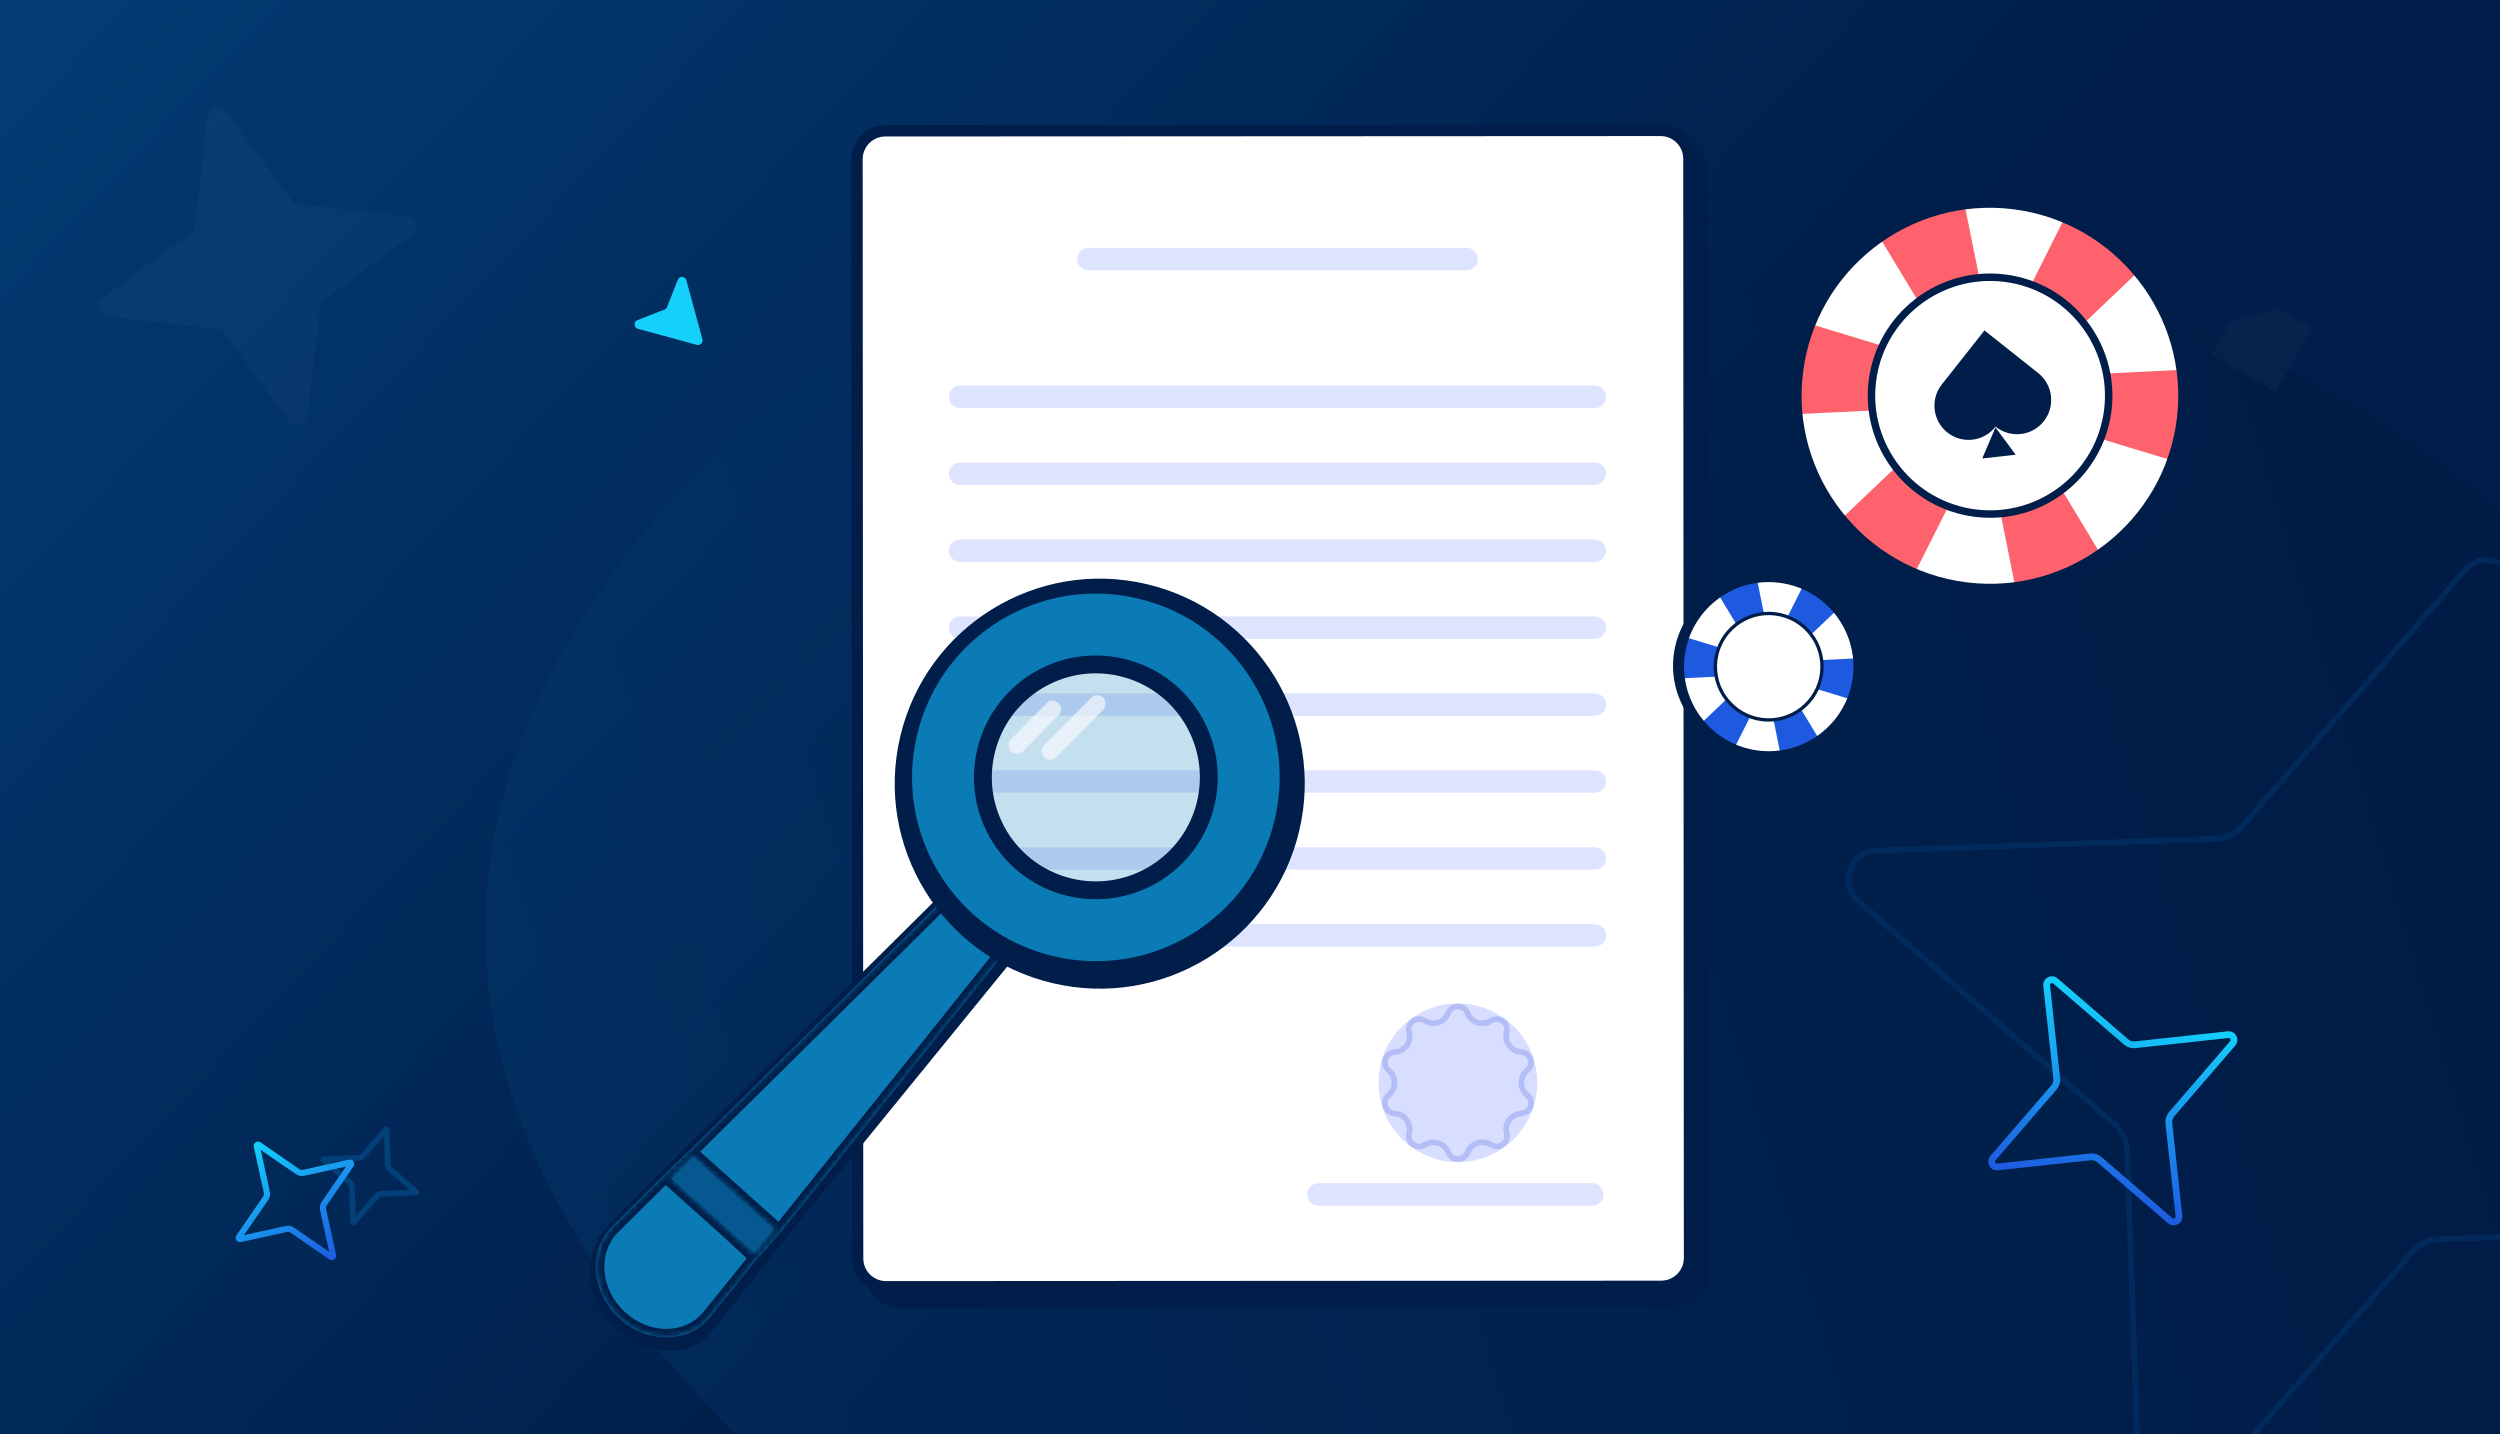 <svg width="441" height="253" viewBox="0 0 441 253" fill="none" xmlns="http://www.w3.org/2000/svg">
<rect x="0" y="0" width="441" height="253" fill="#333333" stroke="none"/>
<g clip-path="url(#clip0_12081_7798)">
<rect width="441" height="253" fill="#FFB394"/>
<g clip-path="url(#clip1_12081_7798)">
<rect width="441" height="253" fill="url(#paint0_linear_12081_7798)"/>
<path d="M477.43 248.525C425.895 388.58 291.066 356.464 230.093 322.9C77.084 241.521 57.273 160.374 116.537 90.292C200.314 -1.316 317.317 32.84 359.351 46.675C480.356 86.504 507.813 165.957 477.43 248.525Z" fill="url(#paint1_linear_12081_7798)" fill-opacity="0.3"/>
<path opacity="0.03" d="M56.456 54.191L54.256 73.432C54.07 75.045 52.002 75.612 51.02 74.299L39.494 58.736C39.205 58.34 38.754 58.08 38.251 58.018L19.01 55.818C17.397 55.633 16.83 53.565 18.143 52.583L33.706 41.057C34.102 40.767 34.362 40.316 34.424 39.813L36.624 20.572C36.809 18.959 38.877 18.392 39.859 19.705L51.385 35.269C51.675 35.664 52.126 35.924 52.629 35.986L71.87 38.186C73.483 38.372 74.05 40.44 72.737 41.422L57.173 52.948C56.778 53.237 56.518 53.688 56.456 54.191Z" fill="#D1E4FD"/>
<path opacity="0.41" fill-rule="evenodd" clip-rule="evenodd" d="M425.317 220.349C426.536 218.977 428.248 218.153 430.053 218.098C430.054 218.098 430.054 218.098 430.055 218.098L490.092 215.996C490.093 215.996 490.094 215.996 490.095 215.996C494.272 215.827 496.061 210.669 492.947 207.955C492.947 207.955 492.947 207.955 492.947 207.955L447.622 168.499C446.249 167.28 445.426 165.567 445.37 163.763C445.37 163.762 445.37 163.761 445.37 163.761L443.268 103.724C443.268 103.723 443.268 103.722 443.268 103.721C443.099 99.544 437.941 97.755 435.227 100.869C435.227 100.869 435.227 100.869 435.227 100.869L395.771 146.194C394.553 147.567 392.84 148.39 391.035 148.446C391.035 148.446 391.034 148.446 391.033 148.446L330.996 150.548C330.995 150.548 330.994 150.548 330.993 150.548C326.817 150.717 325.028 155.875 328.141 158.589C328.141 158.589 328.141 158.589 328.141 158.589L373.467 198.045C374.839 199.263 375.663 200.975 375.718 202.779C375.718 202.78 375.718 202.782 375.718 202.783L377.82 262.82C377.82 262.821 377.82 262.822 377.821 262.823C377.99 266.999 383.147 268.789 385.861 265.675C385.862 265.675 385.861 265.675 385.861 265.675L425.317 220.349ZM386.616 266.331L426.065 221.013C427.109 219.838 428.566 219.143 430.086 219.097L490.132 216.995C495.215 216.792 497.401 210.509 493.604 207.2L448.286 167.751C447.11 166.707 446.416 165.25 446.37 163.73L444.267 103.684C444.065 98.601 437.782 96.415 434.473 100.212L395.023 145.53C393.98 146.706 392.523 147.4 391.003 147.446L330.956 149.549C325.873 149.751 323.688 156.034 327.485 159.343L372.803 198.793C373.978 199.836 374.673 201.293 374.719 202.813L376.821 262.86C377.024 267.943 383.307 270.128 386.616 266.331Z" fill="#033F78"/>
<path fill-rule="evenodd" clip-rule="evenodd" d="M66.085 210.619C66.367 210.301 66.772 210.101 67.211 210.087L72.266 209.91L68.443 206.582C68.125 206.3 67.925 205.895 67.911 205.456C67.911 205.455 67.911 205.454 67.911 205.453L67.734 200.401L64.406 204.224C64.124 204.542 63.72 204.742 63.28 204.756C63.279 204.756 63.278 204.756 63.277 204.756L58.225 204.933L62.048 208.261C62.366 208.543 62.566 208.947 62.58 209.387C62.58 209.388 62.58 209.389 62.58 209.39L62.757 214.442L66.085 210.619ZM62.798 215.918C62.459 216.307 61.816 216.083 61.796 215.563L61.581 209.42C61.576 209.265 61.505 209.116 61.385 209.009L56.749 204.973C56.36 204.635 56.584 203.992 57.104 203.971L63.246 203.756C63.402 203.752 63.551 203.681 63.658 203.56L67.693 198.924C68.032 198.536 68.675 198.76 68.695 199.28L68.91 205.422C68.915 205.578 68.986 205.727 69.106 205.834L73.743 209.869C74.131 210.208 73.907 210.85 73.387 210.871L67.245 211.086C67.089 211.091 66.94 211.162 66.833 211.282L62.798 215.918Z" fill="#033F78"/>
<path opacity="0.03" d="M390.121 62.57L401.309 69.204L407.939 57.943L402.003 54.426L393.625 56.594L390.121 62.57Z" fill="#D1E4FD"/>
</g>
<path d="M295.362 24.73L158.619 24.805C155.305 24.807 152.621 27.494 152.622 30.808L152.73 224.715C152.732 228.029 155.42 230.714 158.733 230.712L295.476 230.636C298.79 230.635 301.475 227.947 301.473 224.633L301.365 30.726C301.363 27.413 298.676 24.728 295.362 24.73Z" fill="#001E49"/>
<path d="M156.176 23.078L292.919 23.003C295.681 23.001 297.92 25.239 297.922 28L298.029 221.907C298.031 224.669 295.794 226.908 293.032 226.91L156.289 226.985C153.528 226.987 151.288 224.749 151.287 221.988L151.179 28.081C151.178 25.32 153.415 23.08 156.176 23.078Z" fill="white" stroke="#001E49" stroke-width="2"/>
<path d="M167.368 69.993C167.368 68.9 168.254 68.014 169.348 68.014H281.331C282.424 68.014 283.31 68.9 283.31 69.993C283.31 71.087 282.424 71.973 281.331 71.973H169.348C168.254 71.973 167.368 71.087 167.368 69.993Z" fill="#DFE4FE"/>
<path d="M167.368 124.288C167.368 123.195 168.254 122.309 169.348 122.309H281.331C282.424 122.309 283.31 123.195 283.31 124.288C283.31 125.381 282.424 126.268 281.331 126.268H169.348C168.254 126.268 167.368 125.381 167.368 124.288Z" fill="#DFE4FE"/>
<path d="M167.368 97.141C167.368 96.047 168.254 95.161 169.348 95.161H281.331C282.424 95.161 283.31 96.047 283.31 97.141C283.31 98.234 282.424 99.12 281.331 99.12H169.348C168.254 99.12 167.368 98.234 167.368 97.141Z" fill="#DFE4FE"/>
<path d="M167.368 151.436C167.368 150.342 168.254 149.456 169.348 149.456H281.331C282.424 149.456 283.31 150.342 283.31 151.436C283.31 152.529 282.424 153.415 281.331 153.415H169.348C168.254 153.415 167.368 152.529 167.368 151.436Z" fill="#DFE4FE"/>
<path d="M167.368 83.567C167.368 82.474 168.254 81.588 169.348 81.588H281.331C282.424 81.588 283.31 82.474 283.31 83.567C283.31 84.66 282.424 85.547 281.331 85.547H169.348C168.254 85.547 167.368 84.66 167.368 83.567Z" fill="#DFE4FE"/>
<path d="M167.368 137.862C167.368 136.769 168.254 135.882 169.348 135.882H281.331C282.424 135.882 283.31 136.769 283.31 137.862C283.31 138.955 282.424 139.841 281.331 139.841H169.348C168.254 139.841 167.368 138.955 167.368 137.862Z" fill="#DFE4FE"/>
<path d="M167.368 110.714C167.368 109.621 168.254 108.735 169.348 108.735H281.331C282.424 108.735 283.31 109.621 283.31 110.714C283.31 111.808 282.424 112.694 281.331 112.694H169.348C168.254 112.694 167.368 111.808 167.368 110.714Z" fill="#DFE4FE"/>
<path d="M167.368 165.009C167.368 163.916 168.254 163.03 169.348 163.03H281.331C282.424 163.03 283.31 163.916 283.31 165.009C283.31 166.102 282.424 166.989 281.331 166.989H169.348C168.254 166.989 167.368 166.102 167.368 165.009Z" fill="#DFE4FE"/>
<path d="M190.012 45.701C190.012 44.608 190.898 43.722 191.991 43.722H208.676H225.36H258.729C259.822 43.722 260.708 44.608 260.708 45.701C260.708 46.794 259.822 47.681 258.729 47.681H191.991C190.898 47.681 190.012 46.794 190.012 45.701Z" fill="#DFE4FE"/>
<path d="M230.593 210.701C230.593 209.608 231.48 208.722 232.573 208.722H249.257H265.942H280.891C281.984 208.722 282.87 209.608 282.87 210.701C282.87 211.794 281.984 212.681 280.891 212.681H232.573C231.48 212.681 230.593 211.794 230.593 210.701Z" fill="#DFE4FE"/>
<circle cx="257.176" cy="191" r="14" fill="#D8DEFF"/>
<path d="M255.476 178.704C256.082 177.159 258.269 177.159 258.875 178.704C259.525 180.362 261.528 181.012 263.028 180.053C264.427 179.159 266.196 180.445 265.778 182.052C265.33 183.775 266.567 185.478 268.345 185.584C270.002 185.683 270.678 187.763 269.395 188.817C268.019 189.947 268.019 192.053 269.395 193.183C270.678 194.237 270.002 196.317 268.345 196.416C266.567 196.522 265.33 198.225 265.778 199.948C266.196 201.555 264.427 202.841 263.028 201.947C261.528 200.988 259.525 201.638 258.875 203.296C258.269 204.841 256.082 204.841 255.476 203.296C254.826 201.638 252.824 200.988 251.324 201.947C249.925 202.841 248.155 201.555 248.573 199.948C249.022 198.225 247.784 196.522 246.007 196.416C244.35 196.317 243.674 194.237 244.957 193.183C246.332 192.053 246.332 189.947 244.957 188.817C243.674 187.763 244.35 185.683 246.007 185.584C247.784 185.478 249.022 183.775 248.573 182.052C248.155 180.445 249.925 179.159 251.324 180.053C252.824 181.012 254.826 180.362 255.476 178.704Z" stroke="#B3BEF6"/>
<path d="M359.839 36.901C377.839 39.126 390.579 55.913 388.295 74.397C386.01 92.88 369.567 106.061 351.567 103.836C333.567 101.612 320.827 84.824 323.111 66.341C325.395 47.857 341.839 34.677 359.839 36.901Z" fill="#001E49"/>
<path d="M355.15 36.407C373.635 38.691 386.771 55.501 384.49 73.953C382.21 92.404 365.377 105.51 346.892 103.225C328.408 100.941 315.272 84.131 317.552 65.68C319.833 47.228 336.666 34.122 355.15 36.407Z" fill="white"/>
<path d="M331.506 97.173C329.105 95.397 327.01 93.361 325.226 91.136L345.728 71.668L317.457 73.034C317.228 70.633 317.244 68.171 317.552 65.679C317.918 62.72 318.661 59.899 319.726 57.253L345.635 65.15L331.797 42.266C334.103 40.592 336.665 39.181 339.449 38.102C341.796 37.195 344.179 36.576 346.572 36.21L351.949 62.883L364.002 38.834C366.653 39.888 369.216 41.291 371.617 43.067C373.637 44.563 375.438 46.245 377.023 48.067L357.578 66.592L384.433 65.251C384.817 68.075 384.856 70.993 384.49 73.952C384.183 76.444 383.599 78.836 382.792 81.109L355.541 72.852L370.384 97.485C368.373 98.822 366.192 99.971 363.849 100.878L363.844 100.878C361.061 101.957 358.215 102.636 355.379 102.952L350.104 76.567L337.871 100.878C335.666 99.894 333.526 98.67 331.506 97.173Z" fill="#FD626D"/>
<path d="M355.211 35.915C336.479 33.6 319.364 46.924 317.054 65.618C314.743 84.312 328.098 101.408 346.831 103.723C365.563 106.038 382.678 92.713 384.989 74.015C387.3 55.316 373.944 38.225 355.212 35.91L355.211 35.915ZM346.954 102.728C328.774 100.482 315.807 83.888 318.05 65.741C320.293 47.595 336.91 34.658 355.089 36.904C373.268 39.151 386.235 55.745 383.992 73.891C381.75 92.038 365.133 104.975 346.954 102.728Z" fill="#001E49"/>
<path d="M353.579 49.341C364.893 50.739 372.934 61.029 371.538 72.325C370.142 83.621 359.838 91.644 348.523 90.245C337.209 88.847 329.169 78.556 330.565 67.261C331.961 55.965 342.265 47.942 353.579 49.341Z" fill="white"/>
<path d="M353.694 48.411C341.885 46.951 331.091 55.357 329.634 67.146C328.177 78.935 336.6 89.715 348.409 91.175C360.217 92.634 371.012 84.229 372.469 72.44C373.926 60.651 365.503 49.87 353.694 48.411ZM348.57 89.871C337.479 88.501 329.571 78.379 330.939 67.307C332.308 56.235 342.442 48.343 353.533 49.714C364.624 51.085 372.532 61.206 371.163 72.279C369.795 83.351 359.66 91.242 348.57 89.871Z" fill="#001E49"/>
<path d="M343.521 76.293C346.127 78.36 349.912 77.921 351.973 75.311L352.014 75.258L352.054 75.29C354.667 77.364 358.461 76.923 360.528 74.304C362.596 71.686 362.153 67.883 359.538 65.81L350.058 58.288L342.534 67.82C340.473 70.43 340.914 74.224 343.52 76.291L343.521 76.293Z" fill="#001E49"/>
<path d="M352.001 75.395L355.567 80.21L349.672 80.874L352.001 75.395Z" fill="#001E49"/>
<path d="M308.041 132.401C299.945 131.4 294.215 123.85 295.242 115.537C296.27 107.224 303.666 101.296 311.761 102.296C319.857 103.297 325.587 110.847 324.56 119.16C323.532 127.473 316.136 133.401 308.041 132.401Z" fill="#001E49"/>
<path d="M310.152 132.623C301.838 131.596 295.93 124.035 296.956 115.736C297.981 107.438 305.552 101.543 313.866 102.571C322.179 103.598 328.087 111.159 327.062 119.457C326.036 127.756 318.465 133.651 310.152 132.623Z" fill="white"/>
<path d="M320.784 105.293C321.864 106.091 322.806 107.007 323.608 108.008L314.387 116.764L327.103 116.149C327.206 117.23 327.199 118.337 327.06 119.457C326.896 120.788 326.561 122.057 326.082 123.247L314.428 119.695L320.652 129.988C319.615 130.741 318.463 131.375 317.211 131.861C316.155 132.268 315.083 132.547 314.007 132.712L311.589 120.716L306.169 131.531C304.976 131.057 303.823 130.426 302.744 129.627C301.835 128.954 301.025 128.198 300.312 127.379L309.057 119.047L296.98 119.65C296.807 118.38 296.789 117.067 296.954 115.736C297.092 114.616 297.355 113.54 297.718 112.518L309.973 116.231L303.297 105.153C304.202 104.551 305.183 104.034 306.236 103.626L306.238 103.627C307.491 103.141 308.77 102.836 310.046 102.694L312.418 114.562L317.921 103.626C318.913 104.069 319.875 104.619 320.784 105.293Z" fill="#1E5AE0"/>
<path d="M310.122 132.845C318.547 133.886 326.244 127.893 327.283 119.485C328.322 111.077 322.316 103.388 313.891 102.347C305.466 101.306 297.768 107.299 296.729 115.709C295.689 124.119 301.696 131.806 310.121 132.847L310.122 132.845ZM313.835 102.795C322.012 103.805 327.844 111.268 326.835 119.43C325.826 127.592 318.353 133.41 310.177 132.4C302 131.389 296.168 123.926 297.177 115.764C298.186 107.603 305.659 101.784 313.835 102.795Z" fill="#001E49"/>
<path d="M310.857 126.806C305.768 126.177 302.152 121.549 302.78 116.468C303.408 111.388 308.042 107.78 313.131 108.409C318.22 109.038 321.836 113.666 321.208 118.746C320.58 123.826 315.946 127.435 310.857 126.806Z" fill="white"/>
<path d="M310.808 127.224C316.119 127.881 320.973 124.1 321.629 118.798C322.284 113.496 318.496 108.647 313.185 107.991C307.874 107.334 303.019 111.115 302.363 116.417C301.708 121.719 305.496 126.568 310.808 127.224ZM313.112 108.577C318.1 109.193 321.657 113.745 321.042 118.725C320.426 123.705 315.868 127.254 310.88 126.638C305.892 126.021 302.335 121.469 302.951 116.489C303.566 111.51 308.124 107.96 313.112 108.577Z" fill="#001E49"/>
<path fill-rule="evenodd" clip-rule="evenodd" d="M53.643 207.413C53.15 207.516 52.627 207.42 52.201 207.125C52.2 207.124 52.2 207.124 52.199 207.123L45.989 202.841L47.608 210.224C47.711 210.716 47.615 211.24 47.32 211.665C47.319 211.666 47.318 211.667 47.318 211.668L43.036 217.878L50.419 216.259C50.911 216.156 51.435 216.252 51.86 216.547C51.861 216.548 51.862 216.548 51.863 216.549L58.072 220.831L56.454 213.448C56.351 212.956 56.447 212.432 56.742 212.006C56.742 212.005 56.743 212.005 56.744 212.004L61.026 205.794L53.643 207.413ZM62.355 205.768L57.63 212.621C57.509 212.794 57.466 213.013 57.511 213.227L59.294 221.358C59.443 222.039 58.681 222.558 58.099 222.161L51.245 217.435C51.073 217.315 50.853 217.271 50.64 217.316L42.509 219.099C41.827 219.248 41.309 218.486 41.706 217.904L46.431 211.051C46.552 210.878 46.595 210.658 46.55 210.445L44.768 202.314C44.619 201.632 45.381 201.114 45.963 201.511L52.816 206.237C52.989 206.357 53.208 206.4 53.421 206.356L61.553 204.573C62.234 204.424 62.753 205.186 62.355 205.768Z" fill="url(#paint2_linear_12081_7798)"/>
<path fill-rule="evenodd" clip-rule="evenodd" d="M376.713 184.886C375.972 184.96 375.223 184.735 374.653 184.24C374.652 184.239 374.651 184.238 374.65 184.238L362.187 173.495C362.186 173.495 362.186 173.494 362.185 173.494C361.944 173.29 361.587 173.485 361.62 173.787C361.62 173.787 361.62 173.787 361.62 173.787L363.398 190.168C363.471 190.909 363.246 191.658 362.751 192.228C362.751 192.229 362.75 192.23 362.749 192.23L352.007 204.694C352.006 204.694 352.006 204.695 352.005 204.695C351.801 204.937 351.996 205.293 352.299 205.261C352.298 205.261 352.299 205.261 352.299 205.261L368.679 203.483C369.42 203.409 370.169 203.634 370.739 204.129C370.74 204.13 370.741 204.131 370.742 204.131L383.206 214.874C383.206 214.874 383.207 214.875 383.207 214.875C383.449 215.079 383.805 214.884 383.773 214.581C383.773 214.581 383.773 214.581 383.773 214.581L381.994 198.201C381.921 197.461 382.146 196.711 382.641 196.141C382.642 196.14 382.642 196.139 382.643 196.138L393.386 183.675C393.386 183.675 393.386 183.674 393.387 183.674C393.591 183.432 393.396 183.075 393.093 183.108C393.093 183.108 393.093 183.108 393.093 183.108L376.713 184.886ZM392.965 181.926C394.338 181.778 395.195 183.386 394.29 184.447L383.54 196.919C383.267 197.233 383.135 197.656 383.177 198.084L384.955 214.454C385.103 215.826 383.494 216.683 382.434 215.778L369.962 205.028C369.647 204.755 369.225 204.623 368.796 204.666L352.427 206.443C351.055 206.591 350.197 204.982 351.102 203.922L361.852 191.45C362.126 191.136 362.257 190.713 362.215 190.285L360.438 173.915C360.289 172.543 361.898 171.686 362.959 172.591L375.431 183.341C375.745 183.614 376.167 183.746 376.596 183.703L392.965 181.926Z" fill="url(#paint3_linear_12081_7798)"/>
<path d="M122.929 60.834L112.522 57.997C111.774 57.792 111.716 56.761 112.441 56.479L117.23 54.604C117.44 54.519 117.598 54.361 117.683 54.151L119.558 49.362C119.835 48.643 120.877 48.701 121.076 49.443L123.914 59.85C124.079 60.445 123.53 60.994 122.929 60.834Z" fill="#14D0FB"/>
<circle opacity="0.24" cx="193" cy="137" r="20" fill="#0A7BB4"/>
<rect opacity="0.64" x="185.676" y="122.964" width="3" height="12" rx="1.5" transform="rotate(44.689 185.676 122.964)" fill="#FBFCFF"/>
<rect opacity="0.64" x="193.544" y="121.999" width="3" height="14.835" rx="1.5" transform="rotate(44.689 193.544 121.999)" fill="#FBFCFF"/>
<path d="M186.432 159.76L136.638 220.872L133.623 224.685L125.598 234.834C121.81 239.624 113.987 239.372 108.436 234.281C102.885 229.19 102.904 220.601 107.237 216.31L115.374 207.948L118.822 204.533L174.011 149.866L186.432 159.76Z" fill="#001E49"/>
<mask id="path-31-inside-1_12081_7798" fill="white">
<path fill-rule="evenodd" clip-rule="evenodd" d="M137.706 217.433L184.56 158.901L175.092 150.018L121.809 202.721L117.014 207.333L107.961 216.321C103.688 220.563 104.258 227.957 109.211 232.541C114.164 237.125 121.486 237.035 125.274 232.343L133.298 222.403L137.706 217.433ZM118.431 207.92L133.049 221.009L136.504 216.801L122.233 204.023L118.431 207.92Z"/>
</mask>
<path fill-rule="evenodd" clip-rule="evenodd" d="M137.706 217.433L184.56 158.901L175.092 150.018L121.809 202.721L117.014 207.333L107.961 216.321C103.688 220.563 104.258 227.957 109.211 232.541C114.164 237.125 121.486 237.035 125.274 232.343L133.298 222.403L137.706 217.433ZM118.431 207.92L133.049 221.009L136.504 216.801L122.233 204.023L118.431 207.92Z" fill="#0A7BB4"/>
<path d="M116.505 207.884L132.788 222.954L133.807 221.853L117.523 206.783L116.505 207.884ZM138.215 216.883L122.318 202.17L121.299 203.271L137.196 217.984L138.215 216.883ZM184.56 158.901L185.731 159.839L186.598 158.756L185.586 157.808L184.56 158.901ZM137.706 217.433L138.828 218.429L138.853 218.4L138.877 218.371L137.706 217.433ZM175.092 150.018L176.118 148.924L175.064 147.935L174.037 148.952L175.092 150.018ZM121.809 202.721L122.848 203.802L122.856 203.795L122.863 203.787L121.809 202.721ZM117.014 207.333L115.974 206.252L115.966 206.26L115.957 206.269L117.014 207.333ZM107.961 216.321L106.904 215.256L106.904 215.256L107.961 216.321ZM109.211 232.541L108.192 233.642L108.192 233.642L109.211 232.541ZM125.274 232.343L126.441 233.285L125.274 232.343ZM133.298 222.403L132.175 221.408L132.152 221.434L132.13 221.461L133.298 222.403ZM133.049 221.009L132.049 222.127L133.215 223.171L134.209 221.961L133.049 221.009ZM118.431 207.92L117.357 206.873L116.264 207.993L117.43 209.038L118.431 207.92ZM136.504 216.801L137.663 217.753L138.575 216.643L137.505 215.684L136.504 216.801ZM122.233 204.023L123.233 202.906L122.163 201.947L121.159 202.976L122.233 204.023ZM183.389 157.964L136.535 216.496L138.877 218.371L185.731 159.839L183.389 157.964ZM174.065 151.112L183.534 159.995L185.586 157.808L176.118 148.924L174.065 151.112ZM122.863 203.787L176.147 151.085L174.037 148.952L120.754 201.654L122.863 203.787ZM118.054 208.414L122.848 203.802L120.769 201.64L115.974 206.252L118.054 208.414ZM109.018 217.385L118.071 208.398L115.957 206.269L106.904 215.256L109.018 217.385ZM110.23 231.44C105.773 227.316 105.469 220.909 109.018 217.385L106.904 215.256C101.907 220.217 102.742 228.598 108.192 233.642L110.23 231.44ZM124.106 231.401C120.972 235.284 114.679 235.557 110.23 231.44L108.192 233.642C113.65 238.693 122 238.786 126.441 233.285L124.106 231.401ZM132.13 221.461L124.106 231.401L126.441 233.285L134.465 223.346L132.13 221.461ZM136.583 216.438L132.175 221.408L134.42 223.399L138.828 218.429L136.583 216.438ZM134.05 219.892L119.432 206.803L117.43 209.038L132.049 222.127L134.05 219.892ZM135.345 215.85L131.89 220.057L134.209 221.961L137.663 217.753L135.345 215.85ZM121.232 205.141L135.504 217.919L137.505 215.684L123.233 202.906L121.232 205.141ZM119.505 208.968L123.307 205.071L121.159 202.976L117.357 206.873L119.505 208.968Z" fill="#001E49" mask="url(#path-31-inside-1_12081_7798)"/>
<path d="M133.049 221.009L118.431 207.92L122.233 204.023L136.504 216.801L133.049 221.009Z" fill="#065891"/>
<path fill-rule="evenodd" clip-rule="evenodd" d="M185.635 173.42C205.064 178.036 224.558 166.027 229.174 146.597C233.79 127.168 221.781 107.674 202.351 103.058C182.921 98.442 163.428 110.451 158.812 129.881C154.196 149.311 166.205 168.804 185.635 173.42ZM189.067 154.977C198.925 157.319 208.815 151.226 211.157 141.368C213.499 131.51 207.406 121.62 197.548 119.278C187.69 116.936 177.8 123.029 175.458 132.887C173.116 142.745 179.208 152.635 189.067 154.977Z" fill="#001E49"/>
<path fill-rule="evenodd" clip-rule="evenodd" d="M185.816 168.67C203.235 172.809 220.712 162.042 224.85 144.623C228.989 127.203 218.222 109.727 200.803 105.589C183.383 101.45 165.907 112.217 161.768 129.636C157.63 147.056 168.396 164.532 185.816 168.67ZM188.341 158.044C199.892 160.789 211.481 153.649 214.225 142.098C216.97 130.546 209.83 118.958 198.279 116.213C186.727 113.469 175.139 120.608 172.394 132.16C169.65 143.711 176.789 155.3 188.341 158.044Z" fill="#0A7BB4"/>
</g>
<defs>
<linearGradient id="paint0_linear_12081_7798" x1="170.325" y1="230.831" x2="-53.242" y2="20.371" gradientUnits="userSpaceOnUse">
<stop stop-color="#001E49"/>
<stop offset="1" stop-color="#033F78"/>
</linearGradient>
<linearGradient id="paint1_linear_12081_7798" x1="106.478" y1="247.104" x2="478.428" y2="135.259" gradientUnits="userSpaceOnUse">
<stop stop-color="#033F78"/>
<stop offset="1" stop-color="#001137"/>
</linearGradient>
<linearGradient id="paint2_linear_12081_7798" x1="45.679" y1="201.156" x2="58.382" y2="222.515" gradientUnits="userSpaceOnUse">
<stop stop-color="#14D0FB"/>
<stop offset="1" stop-color="#1E5AE0"/>
</linearGradient>
<linearGradient id="paint3_linear_12081_7798" x1="378" y1="177.134" x2="367.391" y2="211.236" gradientUnits="userSpaceOnUse">
<stop stop-color="#14D0FB"/>
<stop offset="1" stop-color="#1E5AE0"/>
</linearGradient>
<clipPath id="clip0_12081_7798">
<rect width="441" height="253" fill="white"/>
</clipPath>
<clipPath id="clip1_12081_7798">
<rect width="441" height="253" fill="white"/>
</clipPath>
</defs>
</svg>
